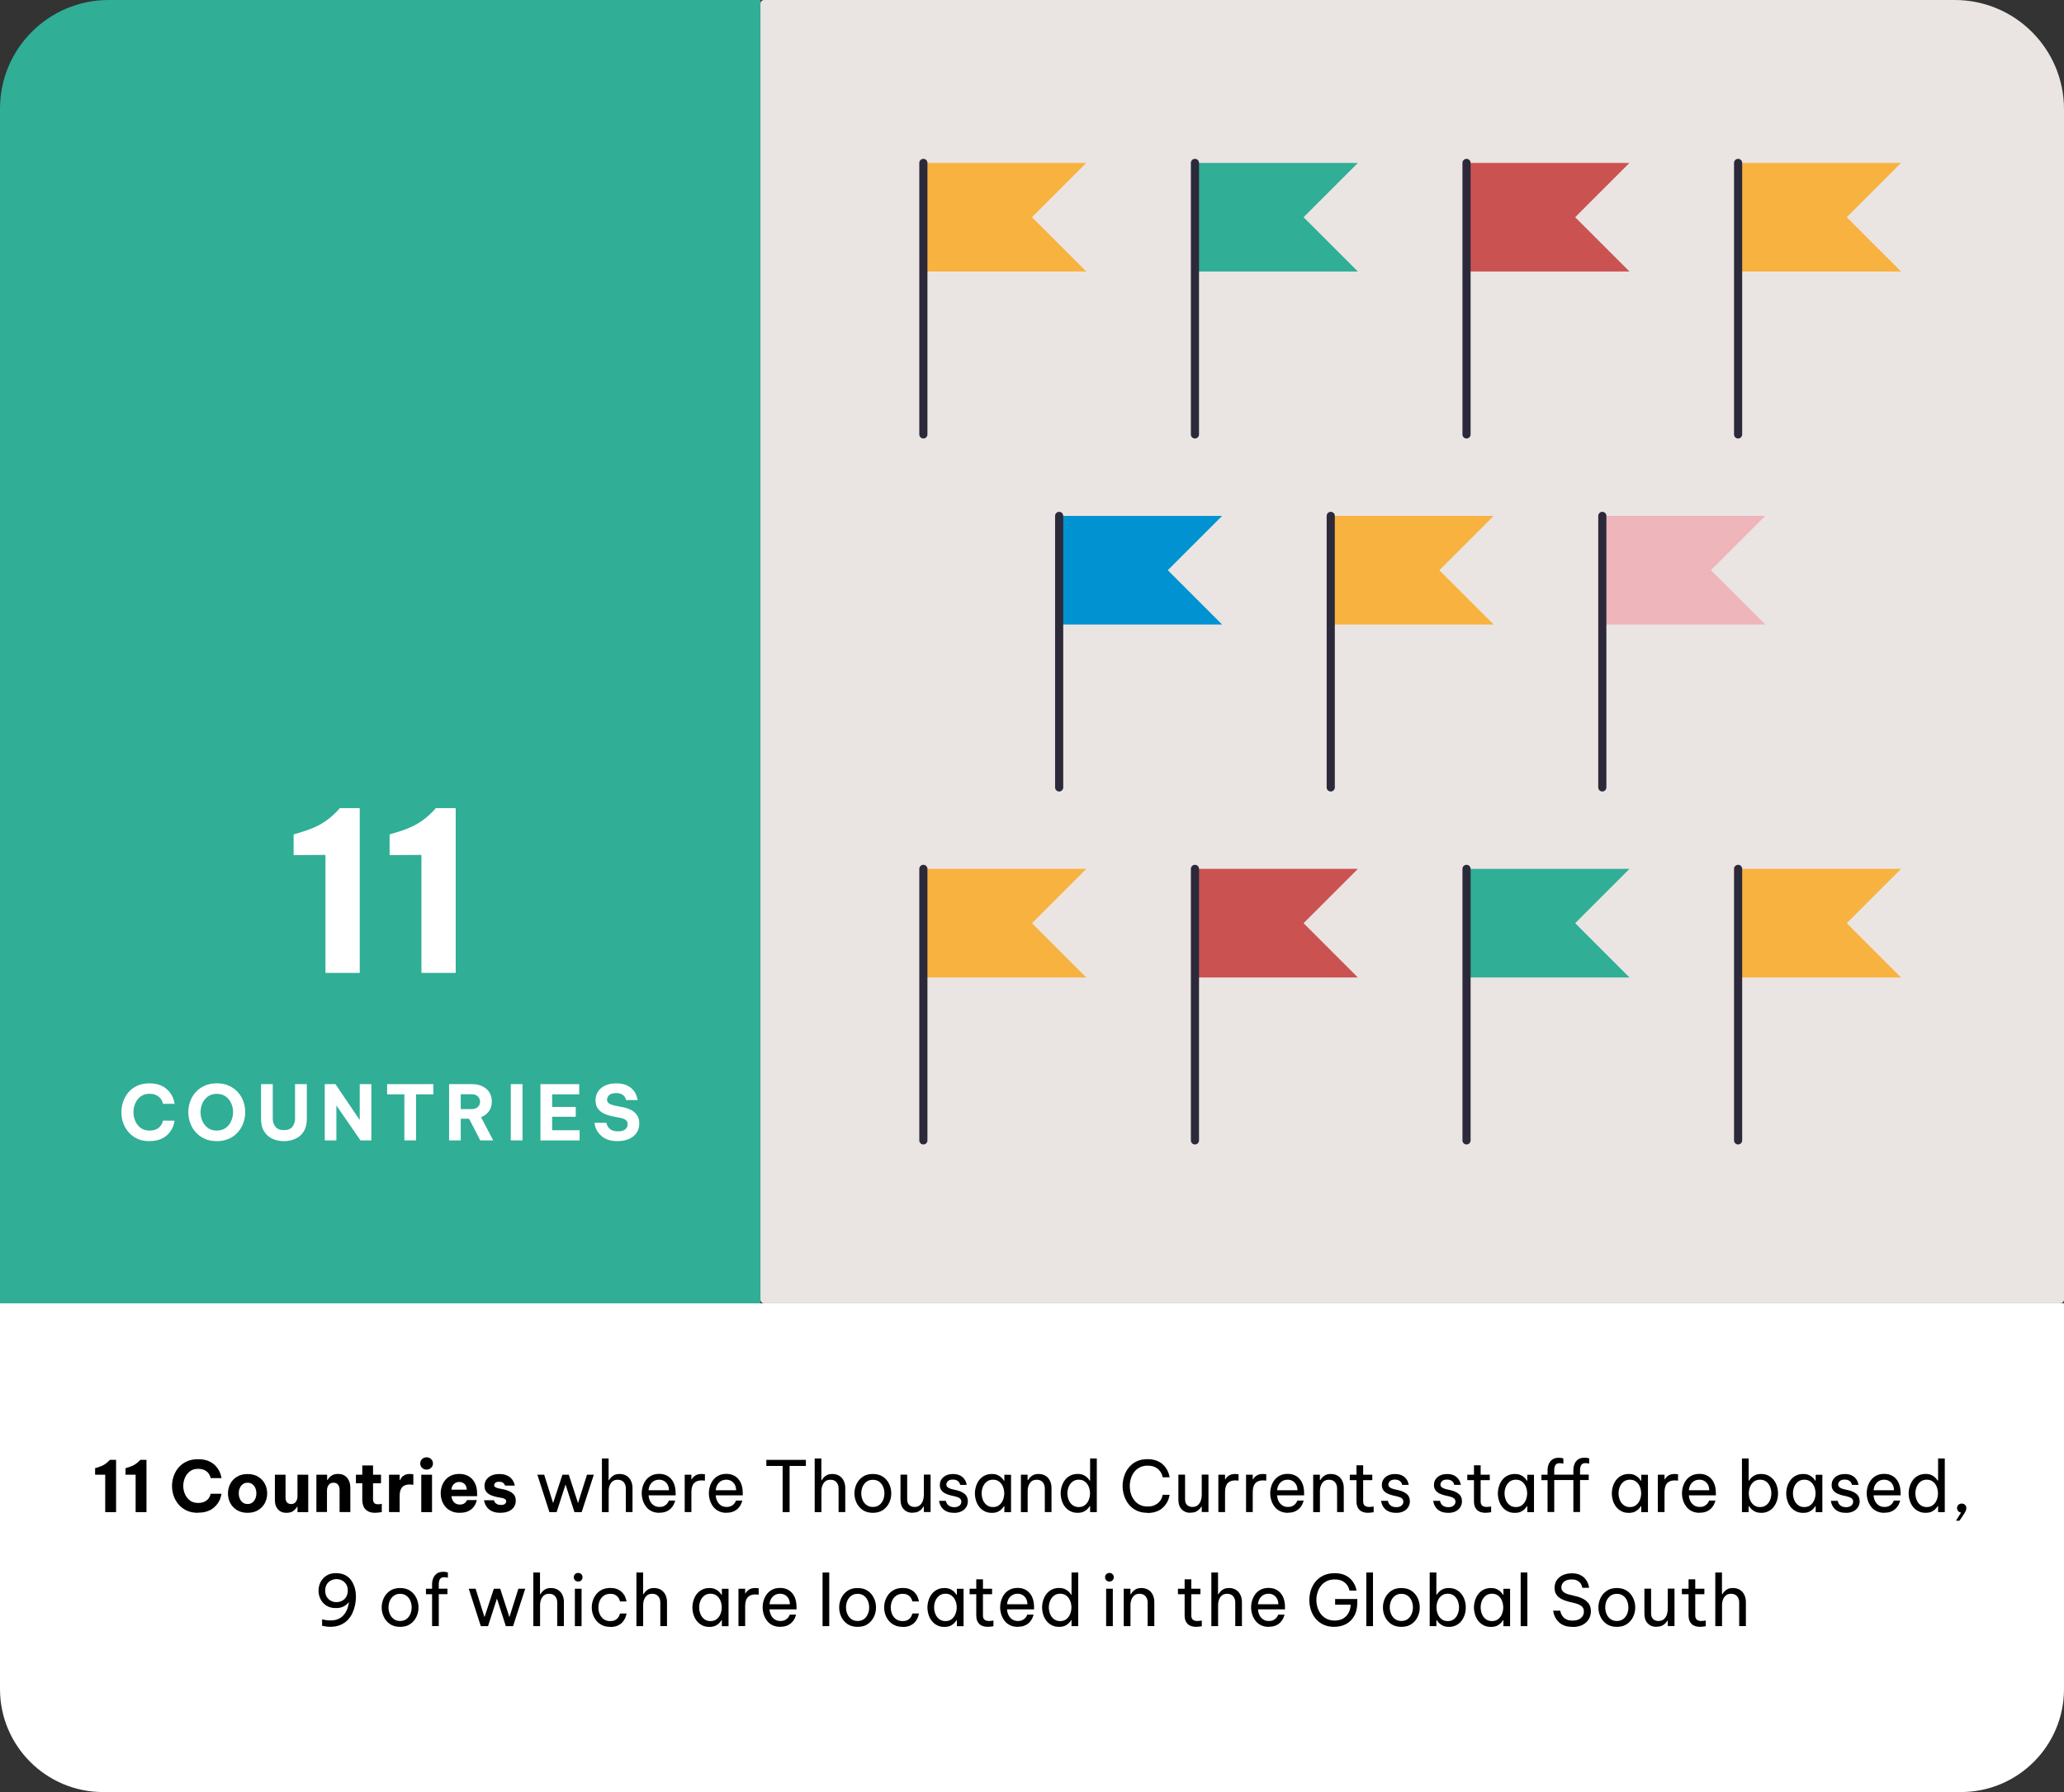 <?xml version="1.0" encoding="UTF-8"?>
<svg id="Layer_2" data-name="Layer 2" xmlns="http://www.w3.org/2000/svg" viewBox="0 0 380 330">
  <rect x="0" y="0" width="380" height="330" fill="#333333" stroke="none"/>
  <defs>
    <style>
      .cls-1 {
        fill: #0092d1;
      }

      .cls-1, .cls-2, .cls-3, .cls-4, .cls-5, .cls-6, .cls-7, .cls-8 {
        stroke-width: 0px;
      }

      .cls-2 {
        fill: #000;
      }

      .cls-3 {
        fill: #eae5e2;
      }

      .cls-4 {
        fill: #f8b240;
      }

      .cls-9 {
        fill: none;
        stroke: #2c293a;
        stroke-linecap: round;
        stroke-linejoin: round;
        stroke-width: 1.5px;
      }

      .cls-5 {
        fill: #ca5251;
      }

      .cls-6 {
        fill: #30ae96;
      }

      .cls-7 {
        fill: #eeb5bb;
      }

      .cls-8 {
        fill: #fff;
      }
    </style>
  </defs>
  <g id="Outlined">
    <g>
      <path class="cls-3" d="M140.67,0h219.22c11.1,0,20.11,9.01,20.11,20.11v219.22c0,.37-.3.67-.67.67h-238.66c-.37,0-.67-.3-.67-.67V.67c0-.37.3-.67.67-.67Z"/>
      <path class="cls-6" d="M20,0h120v240H0V20C0,8.96,8.96,0,20,0Z"/>
      <g>
        <path class="cls-8" d="M66.23,148.82v30.34h-6.31v-21.73l-5.86.04v-3.81l.94-.29c1.72-.49,3.12-1.05,4.18-1.68,1.07-.63,2.09-1.46,3.07-2.5l.29-.37h3.69Z"/>
        <path class="cls-8" d="M83.9,148.82v30.34h-6.31v-21.73l-5.86.04v-3.81l.94-.29c1.72-.49,3.12-1.05,4.18-1.68,1.07-.63,2.09-1.46,3.07-2.5l.29-.37h3.69Z"/>
      </g>
      <g>
        <path class="cls-8" d="M0,240h380v71.03c0,10.47-8.5,18.97-18.97,18.97H18.97c-10.47,0-18.97-8.5-18.97-18.97v-71.03h0Z"/>
        <g>
          <path class="cls-2" d="M21.37,268.83v9.62h-2v-6.89h-1.86s0-1.2,0-1.2l.3-.09c.55-.16.99-.33,1.33-.53s.66-.46.98-.79l.09-.12h1.17Z"/>
          <path class="cls-2" d="M26.97,268.83v9.62h-2v-6.89h-1.86s0-1.2,0-1.2l.3-.09c.55-.16.99-.33,1.33-.53s.66-.46.98-.79l.09-.12h1.17Z"/>
          <path class="cls-2" d="M36.45,278.58c-.8,0-1.49-.14-2.09-.42-.59-.28-1.09-.66-1.49-1.13-.4-.47-.7-1-.9-1.59s-.3-1.19-.3-1.81.1-1.21.3-1.79c.2-.59.5-1.12.9-1.59.4-.47.9-.85,1.49-1.12.59-.28,1.29-.42,2.09-.42.67,0,1.24.08,1.71.25.47.17.87.39,1.18.65.32.26.57.55.77.84.19.3.34.58.44.84.1.26.17.57.23.9h-1.99c-.06-.23-.13-.44-.22-.61-.09-.17-.21-.34-.38-.5s-.39-.31-.68-.42c-.28-.12-.63-.18-1.05-.18-.6,0-1.1.15-1.5.46-.4.31-.71.7-.91,1.18s-.31.98-.31,1.5.1,1.02.31,1.5c.2.48.51.88.91,1.18.4.31.9.46,1.5.46.42,0,.76-.06,1.05-.17.28-.11.51-.25.68-.42.17-.17.3-.34.38-.51.09-.17.16-.37.22-.59h1.99c-.06.34-.14.64-.23.9-.1.26-.24.55-.44.84-.2.3-.45.58-.77.84-.32.27-.71.48-1.18.65-.47.17-1.04.25-1.71.25Z"/>
          <path class="cls-2" d="M45.58,278.58c-.77,0-1.43-.17-1.96-.5-.54-.33-.95-.77-1.23-1.31-.28-.54-.42-1.13-.42-1.76s.14-1.22.42-1.76.69-.98,1.23-1.31c.54-.33,1.19-.5,1.96-.5s1.43.17,1.96.5c.54.33.95.77,1.23,1.31s.42,1.13.42,1.76-.14,1.22-.42,1.76c-.28.54-.69.98-1.23,1.31-.54.33-1.19.5-1.96.5ZM45.58,276.96c.35,0,.64-.09.88-.27.24-.18.42-.42.55-.72s.19-.62.19-.97-.06-.68-.19-.98c-.13-.29-.31-.53-.55-.71s-.53-.27-.88-.27-.64.09-.88.27-.43.42-.55.71c-.13.29-.19.62-.19.98s.06.67.19.97.31.54.55.72c.24.18.54.27.88.27Z"/>
          <path class="cls-2" d="M52.75,278.58c-.49,0-.89-.1-1.2-.31s-.55-.49-.71-.84c-.16-.35-.23-.75-.23-1.19v-4.68h1.96v4.29c0,.33.09.6.26.8s.43.31.77.31c.29,0,.51-.07.68-.21.17-.14.29-.32.37-.53.08-.22.12-.45.12-.69v-3.97h1.98v6.89h-1.98v-.97h-.08c-.15.27-.38.52-.68.75s-.73.35-1.25.35Z"/>
          <path class="cls-2" d="M58.25,278.45v-6.89h1.98v.99h.06c.08-.14.19-.29.34-.47.15-.17.35-.33.61-.46.26-.13.58-.2.98-.2.54,0,.98.12,1.31.37.34.25.58.56.74.95.16.39.23.79.23,1.22v4.48h-1.98v-4.15c0-.33-.09-.62-.27-.87-.18-.25-.46-.38-.85-.38-.29,0-.53.07-.7.21-.17.14-.3.32-.38.53-.08.22-.12.45-.12.69v3.96h-1.98Z"/>
          <path class="cls-2" d="M69.13,278.58c-.54,0-.97-.08-1.29-.24-.32-.16-.56-.37-.73-.61-.17-.25-.27-.51-.33-.79s-.08-.53-.08-.77v-3.04h-1.17v-1.57h1.17v-1.7h1.98v1.7h1.47v1.57h-1.47v2.99c0,.29.08.51.23.66.15.16.41.23.76.23.16,0,.36-.03.62-.08v1.52c-.47.08-.86.12-1.17.12Z"/>
          <path class="cls-2" d="M71.62,278.45v-6.89h1.96v1h.07c.08-.18.19-.36.32-.53.14-.17.33-.32.57-.43.24-.11.55-.17.94-.17.19,0,.4.02.62.06v1.95c-.25-.05-.48-.08-.68-.08-.62,0-1.07.17-1.38.5-.3.33-.46.88-.46,1.63v2.95h-1.98Z"/>
          <path class="cls-2" d="M78.54,270.62c-.35,0-.63-.11-.84-.33-.22-.22-.33-.48-.33-.79,0-.32.11-.59.33-.81.22-.22.5-.33.84-.33s.61.11.83.33c.23.22.34.49.34.81,0,.3-.11.57-.34.79-.23.22-.5.33-.83.33ZM77.56,278.45v-6.89h1.98v6.89h-1.98Z"/>
          <path class="cls-2" d="M84.65,278.58c-.61,0-1.13-.1-1.57-.31-.44-.2-.81-.48-1.09-.82-.29-.34-.5-.73-.64-1.15-.14-.42-.21-.86-.21-1.31s.07-.86.2-1.28c.13-.42.34-.8.62-1.15.28-.35.64-.62,1.08-.83s.96-.31,1.55-.31c.63,0,1.19.14,1.68.42.49.28.87.69,1.15,1.23s.42,1.2.42,1.97v.48h-4.72c.03.42.17.78.44,1.08.26.3.63.46,1.1.46.27,0,.49-.04.66-.12.17-.08.3-.18.4-.29.1-.11.18-.25.25-.42h1.82c-.08.32-.18.6-.3.83-.12.23-.3.47-.53.7s-.53.43-.9.58c-.37.16-.84.23-1.39.23ZM83.12,274.32h2.82c-.03-.48-.17-.83-.43-1.07-.26-.23-.58-.35-.96-.35s-.71.12-.98.37-.42.6-.46,1.05Z"/>
          <path class="cls-2" d="M92.16,278.58c-.57,0-1.04-.08-1.42-.23s-.67-.35-.89-.58c-.22-.23-.39-.46-.49-.69-.11-.23-.19-.5-.25-.81h1.83c.05.17.12.32.21.43.09.11.22.21.4.3.17.09.41.13.7.13.36,0,.61-.07.75-.22.13-.15.2-.29.2-.44,0-.31-.26-.52-.77-.62l-.94-.18c-.4-.08-.77-.19-1.12-.34-.35-.15-.63-.36-.85-.64-.21-.27-.32-.63-.32-1.06s.11-.79.32-1.12c.22-.33.53-.59.93-.78s.89-.29,1.45-.29c.53,0,.97.07,1.32.21.35.14.63.32.84.53.21.21.36.42.47.64s.19.46.25.75h-1.77c-.1-.23-.24-.41-.4-.53-.16-.12-.4-.18-.73-.18s-.57.07-.7.2c-.13.13-.2.28-.2.42,0,.17.08.3.23.39.15.09.35.16.59.21l.9.18c.66.13,1.2.36,1.62.68.42.33.64.79.64,1.41,0,.42-.11.79-.32,1.13-.22.34-.53.6-.95.8s-.93.29-1.53.29Z"/>
          <path class="cls-2" d="M101.15,278.45l-2.22-6.89h1.26l1.64,5.23,1.72-5.23h1.17l1.7,5.23,1.65-5.23h1.26l-2.24,6.89h-1.33l-1.64-5.08-1.64,5.08h-1.34Z"/>
          <path class="cls-2" d="M110.82,278.45v-9.88h1.23v3.99h.08c.06-.1.16-.25.31-.43.14-.18.35-.34.62-.49.27-.14.61-.21,1.01-.21.5,0,.93.12,1.29.34.35.23.63.54.81.93.19.39.28.83.28,1.31v4.43h-1.23v-4.35c0-.46-.13-.84-.38-1.14-.26-.3-.63-.46-1.11-.46-.39,0-.71.1-.95.29-.24.2-.42.45-.54.77-.12.32-.18.65-.18,1.01v3.89h-1.23Z"/>
          <path class="cls-2" d="M121.41,278.58c-.56,0-1.05-.1-1.46-.31-.41-.2-.75-.48-1.01-.83-.26-.35-.46-.73-.59-1.15-.13-.42-.2-.85-.2-1.29s.06-.86.19-1.29c.13-.42.32-.81.59-1.16.26-.35.6-.62,1-.83.4-.2.88-.31,1.44-.31.59,0,1.11.13,1.56.4.45.27.81.67,1.07,1.2.26.53.39,1.19.39,1.99v.36h-4.98c.03.39.12.75.28,1.07.16.33.39.58.68.78.29.2.65.29,1.05.29.36,0,.64-.06.86-.18.22-.12.4-.25.53-.41s.24-.35.34-.58h1.16c-.09.3-.19.56-.3.78s-.28.44-.49.66c-.22.22-.49.41-.83.56-.34.15-.76.23-1.26.23ZM119.4,274.42h3.76c-.02-.45-.11-.82-.29-1.1-.17-.28-.39-.49-.66-.63-.27-.14-.55-.21-.86-.21-.55,0-.99.18-1.34.53-.35.35-.55.82-.61,1.41Z"/>
          <path class="cls-2" d="M126.06,278.45v-6.89h1.23v.86h.05c.15-.26.36-.49.65-.69.29-.2.69-.3,1.21-.3.15,0,.34.01.58.04v1.18c-.27-.03-.48-.04-.62-.04-.6,0-1.06.17-1.38.51-.32.34-.49.9-.49,1.67v3.65h-1.23Z"/>
          <path class="cls-2" d="M133.77,278.58c-.56,0-1.05-.1-1.46-.31-.41-.2-.75-.48-1.01-.83-.26-.35-.46-.73-.59-1.15-.13-.42-.2-.85-.2-1.29s.06-.86.19-1.29c.13-.42.32-.81.59-1.16.26-.35.6-.62,1-.83.4-.2.88-.31,1.44-.31.59,0,1.11.13,1.56.4.45.27.81.67,1.07,1.2.26.53.39,1.19.39,1.99v.36h-4.98c.03.39.12.75.28,1.07.16.33.39.58.68.78.29.2.65.29,1.05.29.36,0,.64-.06.86-.18.22-.12.4-.25.53-.41s.24-.35.34-.58h1.16c-.09.3-.19.56-.3.78s-.28.44-.49.66c-.22.22-.49.41-.83.56-.34.15-.76.23-1.26.23ZM131.77,274.42h3.76c-.02-.45-.11-.82-.29-1.1-.17-.28-.39-.49-.66-.63-.27-.14-.55-.21-.86-.21-.55,0-.99.18-1.34.53-.35.35-.55.82-.61,1.41Z"/>
          <path class="cls-2" d="M144.09,278.45v-8.5h-3v-1.12h7.28v1.12h-3v8.5h-1.27Z"/>
          <path class="cls-2" d="M149.99,278.45v-9.88h1.23v3.99h.08c.06-.1.16-.25.31-.43.14-.18.35-.34.62-.49.27-.14.61-.21,1.01-.21.5,0,.93.12,1.29.34.35.23.63.54.81.93.19.39.28.83.28,1.31v4.43h-1.23v-4.35c0-.46-.13-.84-.38-1.14-.26-.3-.63-.46-1.11-.46-.39,0-.71.1-.95.29-.24.2-.42.45-.54.77-.12.32-.18.65-.18,1.01v3.89h-1.23Z"/>
          <path class="cls-2" d="M160.7,278.58c-.74,0-1.36-.17-1.86-.51-.5-.34-.88-.79-1.14-1.33-.26-.55-.39-1.12-.39-1.73s.13-1.19.39-1.74c.26-.54.64-.98,1.14-1.33.5-.34,1.12-.51,1.86-.51s1.36.17,1.86.51c.5.34.88.78,1.14,1.33.26.54.39,1.12.39,1.74s-.13,1.18-.39,1.73c-.26.54-.64.99-1.14,1.33-.5.34-1.12.51-1.86.51ZM160.7,277.5c.47,0,.86-.12,1.18-.36.32-.24.55-.55.71-.93.16-.38.24-.78.24-1.21s-.08-.84-.24-1.22c-.16-.38-.4-.68-.71-.92-.32-.24-.71-.36-1.18-.36s-.85.12-1.17.36-.56.55-.72.92c-.16.38-.24.78-.24,1.22s.08.83.24,1.21c.16.38.4.69.72.93.32.24.71.36,1.17.36Z"/>
          <path class="cls-2" d="M168.04,278.58c-.69,0-1.23-.21-1.64-.64-.41-.43-.61-1.01-.61-1.77v-4.62h1.23v4.55c0,.45.12.8.37,1.04.25.24.57.36.98.36s.75-.11,1-.33c.25-.22.43-.49.55-.83.11-.34.17-.69.17-1.04v-3.76h1.24v6.89h-1.24v-.99h-.08c-.05.1-.15.25-.3.42s-.36.34-.62.48-.62.21-1.05.21Z"/>
          <path class="cls-2" d="M175.67,278.58c-.53,0-.96-.07-1.31-.22-.34-.15-.61-.33-.81-.55s-.35-.44-.44-.66c-.1-.22-.17-.48-.22-.77h1.25c.06.23.14.43.24.58.1.15.26.29.47.4s.5.18.85.18c.41,0,.72-.1.95-.29.23-.2.34-.44.34-.72,0-.25-.09-.45-.27-.6-.18-.15-.43-.26-.76-.34l-.94-.22c-.35-.09-.67-.2-.98-.35-.3-.15-.55-.35-.73-.6-.19-.26-.28-.57-.28-.96,0-.59.22-1.07.66-1.45s1.02-.57,1.73-.57c.48,0,.87.07,1.18.2.31.13.56.3.75.5.19.2.32.4.42.6.09.2.16.43.21.7h-1.2c-.05-.2-.12-.36-.21-.49s-.23-.24-.41-.34c-.18-.1-.42-.15-.73-.15-.42,0-.72.1-.91.29-.19.19-.29.4-.29.62s.09.39.27.53c.18.13.41.24.7.31l.95.22c.59.14,1.08.37,1.46.68.39.32.58.77.58,1.36,0,.38-.1.73-.3,1.06-.2.33-.49.58-.86.77s-.83.29-1.36.29Z"/>
          <path class="cls-2" d="M182.61,271.43c.43,0,.8.07,1.09.21.29.14.53.3.71.49.18.19.32.36.42.53h.08v-1.09h1.23v6.89h-1.23v-1.09h-.08c-.1.17-.23.34-.42.53-.18.19-.42.35-.71.49-.29.13-.66.2-1.09.2-.52,0-.98-.1-1.36-.31-.39-.2-.72-.48-.98-.82-.26-.34-.46-.73-.58-1.15-.13-.42-.2-.86-.2-1.3s.07-.88.2-1.3c.13-.42.32-.81.58-1.15.26-.34.58-.62.98-.82.39-.2.84-.31,1.36-.31ZM182.82,272.48c-.46,0-.84.12-1.16.37-.31.25-.54.56-.7.94-.15.38-.23.78-.23,1.21s.08.82.23,1.2c.15.39.38.7.7.95s.7.37,1.16.37.84-.12,1.15-.37.54-.56.69-.95c.15-.38.23-.79.23-1.2s-.08-.83-.23-1.21c-.15-.38-.38-.7-.69-.94-.31-.25-.69-.37-1.15-.37Z"/>
          <path class="cls-2" d="M187.96,278.45v-6.89h1.23v1h.08c.06-.1.16-.25.31-.43.14-.18.35-.34.62-.49.27-.14.61-.21,1.01-.21.5,0,.93.12,1.29.34s.63.54.81.93c.19.39.28.83.28,1.31v4.43h-1.23v-4.35c0-.46-.13-.84-.38-1.14-.26-.3-.63-.46-1.11-.46-.39,0-.71.1-.95.29-.24.2-.42.45-.54.77-.12.32-.18.65-.18,1.01v3.89h-1.23Z"/>
          <path class="cls-2" d="M198.4,278.58c-.52,0-.98-.1-1.36-.31-.39-.2-.72-.48-.98-.82-.26-.34-.46-.73-.58-1.15-.13-.42-.2-.86-.2-1.3s.07-.88.2-1.3c.13-.42.32-.81.58-1.15.26-.34.58-.62.98-.82.39-.2.84-.31,1.36-.31.43,0,.8.07,1.09.21.29.14.53.3.71.49.18.19.32.36.42.53h.08v-4.08h1.23v9.88h-1.23v-1.09h-.08c-.1.17-.23.34-.42.53-.18.19-.42.35-.71.49-.29.13-.66.2-1.09.2ZM198.61,277.52c.46,0,.84-.12,1.15-.37s.54-.56.69-.95c.15-.38.23-.79.23-1.2s-.08-.83-.23-1.21c-.15-.38-.38-.7-.69-.94-.31-.25-.69-.37-1.15-.37s-.84.12-1.16.37c-.31.25-.54.56-.7.94-.15.38-.23.78-.23,1.21s.08.82.23,1.2c.15.39.38.7.7.95s.7.37,1.16.37Z"/>
          <path class="cls-2" d="M211.23,278.58c-.75,0-1.42-.14-1.99-.42-.57-.28-1.05-.66-1.42-1.13-.38-.47-.66-1-.85-1.59-.19-.58-.29-1.18-.29-1.8s.1-1.22.29-1.81c.19-.59.47-1.12.85-1.59s.85-.85,1.42-1.12c.57-.28,1.24-.42,1.99-.42.62,0,1.16.08,1.61.24.45.16.82.37,1.12.62.3.25.54.52.73.81.19.29.33.55.42.81.09.25.17.54.23.86h-1.27c-.07-.29-.16-.54-.26-.75s-.26-.43-.47-.64-.48-.4-.82-.54c-.34-.14-.76-.21-1.26-.21-.55,0-1.02.11-1.43.32-.41.21-.75.5-1.02.86-.27.36-.48.76-.61,1.21-.13.45-.2.9-.2,1.37s.07.92.2,1.37c.13.45.34.85.61,1.21s.61.64,1.02.86c.41.21.88.32,1.43.32.5,0,.92-.07,1.26-.22s.61-.33.82-.54c.21-.21.36-.42.47-.64.1-.21.19-.47.26-.76h1.27c-.06.32-.14.61-.23.87-.09.26-.23.52-.42.81-.19.28-.43.55-.73.81-.3.26-.67.46-1.12.62-.45.16-.98.24-1.61.24Z"/>
          <path class="cls-2" d="M219.2,278.58c-.69,0-1.23-.21-1.64-.64-.41-.43-.61-1.01-.61-1.77v-4.62h1.23v4.55c0,.45.12.8.37,1.04.25.24.57.36.98.36s.75-.11,1-.33c.25-.22.43-.49.55-.83.11-.34.17-.69.17-1.04v-3.76h1.24v6.89h-1.24v-.99h-.08c-.05.1-.15.25-.3.42s-.36.34-.62.48-.62.21-1.05.21Z"/>
          <path class="cls-2" d="M224.31,278.45v-6.89h1.23v.86h.05c.15-.26.36-.49.65-.69.29-.2.69-.3,1.21-.3.15,0,.34.01.58.04v1.18c-.27-.03-.48-.04-.62-.04-.6,0-1.06.17-1.38.51-.32.34-.49.9-.49,1.67v3.65h-1.23Z"/>
          <path class="cls-2" d="M229.41,278.45v-6.89h1.23v.86h.05c.15-.26.36-.49.65-.69.29-.2.69-.3,1.21-.3.15,0,.34.01.58.04v1.18c-.27-.03-.48-.04-.62-.04-.6,0-1.06.17-1.38.51-.32.34-.49.9-.49,1.67v3.65h-1.23Z"/>
          <path class="cls-2" d="M237.12,278.58c-.56,0-1.05-.1-1.46-.31-.41-.2-.75-.48-1.01-.83-.26-.35-.46-.73-.59-1.15-.13-.42-.2-.85-.2-1.29s.06-.86.19-1.29c.13-.42.32-.81.59-1.16.26-.35.6-.62,1-.83.4-.2.88-.31,1.44-.31.59,0,1.11.13,1.56.4.45.27.81.67,1.07,1.2.26.53.39,1.19.39,1.99v.36h-4.98c.03.39.12.75.28,1.07.16.33.39.58.68.78.29.2.65.29,1.05.29.36,0,.64-.06.86-.18.22-.12.4-.25.53-.41s.24-.35.34-.58h1.16c-.09.3-.19.56-.3.78s-.28.44-.49.66c-.22.22-.49.41-.83.56-.34.15-.76.23-1.26.23ZM235.12,274.42h3.76c-.02-.45-.11-.82-.29-1.1-.17-.28-.39-.49-.66-.63-.27-.14-.55-.21-.86-.21-.55,0-.99.18-1.34.53-.35.35-.55.82-.61,1.41Z"/>
          <path class="cls-2" d="M241.77,278.45v-6.89h1.23v1h.08c.06-.1.16-.25.31-.43.14-.18.35-.34.62-.49.27-.14.61-.21,1.01-.21.5,0,.93.12,1.29.34s.63.54.81.93c.19.39.28.83.28,1.31v4.43h-1.23v-4.35c0-.46-.13-.84-.38-1.14-.26-.3-.63-.46-1.11-.46-.39,0-.71.1-.95.29-.24.2-.42.45-.54.77-.12.32-.18.65-.18,1.01v3.89h-1.23Z"/>
          <path class="cls-2" d="M251.89,278.58c-.71,0-1.25-.18-1.61-.55-.36-.36-.54-.88-.54-1.53v-3.93h-1.23v-1.01h1.23v-1.73h1.23v1.73h1.68v1.01h-1.68v3.93c0,.35.1.6.29.76.19.16.47.24.83.24.19,0,.46-.03.81-.08v1.05c-.4.07-.74.1-1.01.1Z"/>
          <path class="cls-2" d="M257.05,278.58c-.53,0-.96-.07-1.31-.22-.34-.15-.61-.33-.81-.55s-.35-.44-.44-.66c-.1-.22-.17-.48-.22-.77h1.25c.06.23.14.43.24.58.1.15.26.29.47.4s.5.18.85.18c.41,0,.72-.1.95-.29.23-.2.34-.44.34-.72,0-.25-.09-.45-.27-.6-.18-.15-.43-.26-.76-.34l-.94-.22c-.35-.09-.67-.2-.98-.35-.3-.15-.55-.35-.73-.6-.19-.26-.28-.57-.28-.96,0-.59.22-1.07.66-1.45s1.02-.57,1.73-.57c.48,0,.87.07,1.18.2.31.13.56.3.75.5.19.2.32.4.42.6.09.2.16.43.21.7h-1.2c-.05-.2-.12-.36-.21-.49s-.23-.24-.41-.34c-.18-.1-.42-.15-.73-.15-.42,0-.72.1-.91.29-.19.19-.29.4-.29.62s.09.39.27.53c.18.13.41.24.7.31l.95.22c.59.14,1.08.37,1.46.68.39.32.58.77.58,1.36,0,.38-.1.73-.3,1.06-.2.33-.49.58-.86.77s-.83.29-1.36.29Z"/>
          <path class="cls-2" d="M266.64,278.58c-.53,0-.96-.07-1.31-.22-.34-.15-.61-.33-.81-.55s-.35-.44-.44-.66c-.1-.22-.17-.48-.22-.77h1.25c.06.23.14.43.24.58.1.15.26.29.47.4s.5.18.85.18c.41,0,.72-.1.95-.29.23-.2.34-.44.34-.72,0-.25-.09-.45-.27-.6-.18-.15-.43-.26-.76-.34l-.94-.22c-.35-.09-.67-.2-.98-.35-.3-.15-.55-.35-.73-.6-.19-.26-.28-.57-.28-.96,0-.59.22-1.07.66-1.45s1.02-.57,1.73-.57c.48,0,.87.07,1.18.2.31.13.56.3.75.5.19.2.32.4.42.6.09.2.16.43.21.7h-1.2c-.05-.2-.12-.36-.21-.49s-.23-.24-.41-.34c-.18-.1-.42-.15-.73-.15-.42,0-.72.1-.91.29-.19.19-.29.4-.29.62s.09.39.27.53c.18.13.41.24.7.31l.95.22c.59.14,1.08.37,1.46.68.39.32.58.77.58,1.36,0,.38-.1.73-.3,1.06-.2.33-.49.58-.86.77s-.83.29-1.36.29Z"/>
          <path class="cls-2" d="M273.52,278.58c-.71,0-1.25-.18-1.61-.55-.36-.36-.54-.88-.54-1.53v-3.93h-1.23v-1.01h1.23v-1.73h1.23v1.73h1.68v1.01h-1.68v3.93c0,.35.1.6.29.76.19.16.47.24.83.24.19,0,.46-.03.81-.08v1.05c-.4.07-.74.1-1.01.1Z"/>
          <path class="cls-2" d="M278.89,271.43c.43,0,.8.07,1.09.21.29.14.53.3.71.49.18.19.32.36.42.53h.08v-1.09h1.23v6.89h-1.23v-1.09h-.08c-.1.17-.23.34-.42.53-.18.19-.42.35-.71.49-.29.13-.66.2-1.09.2-.52,0-.98-.1-1.36-.31-.39-.2-.72-.48-.98-.82-.26-.34-.46-.73-.58-1.15-.13-.42-.2-.86-.2-1.3s.07-.88.2-1.3c.13-.42.32-.81.58-1.15.26-.34.58-.62.98-.82.39-.2.84-.31,1.36-.31ZM279.09,272.48c-.46,0-.84.12-1.16.37-.31.25-.54.56-.7.94-.15.38-.23.78-.23,1.21s.08.82.23,1.2c.15.39.38.7.7.95s.7.37,1.16.37.84-.12,1.15-.37.54-.56.69-.95c.15-.38.23-.79.23-1.2s-.08-.83-.23-1.21c-.15-.38-.38-.7-.69-.94-.31-.25-.69-.37-1.15-.37Z"/>
          <path class="cls-2" d="M284.92,278.45v-5.88h-1.13v-1.01h1.13v-.84c0-.36.06-.72.2-1.07.13-.35.35-.64.65-.87.3-.22.71-.34,1.23-.34.25,0,.53.04.83.12v.97c-.27-.06-.49-.09-.66-.09-.4,0-.67.12-.81.36-.14.24-.21.55-.21.91v.84h3.52v-.84c0-.36.06-.72.19-1.07.13-.35.35-.64.65-.87.3-.22.72-.34,1.24-.34.25,0,.53.04.83.12v.97c-.27-.06-.49-.09-.66-.09-.4,0-.67.12-.81.36s-.21.55-.21.91v.84h1.6v1.01h-1.6v5.88h-1.23v-5.88h-3.52v5.88h-1.24Z"/>
          <path class="cls-2" d="M299.87,271.43c.43,0,.8.07,1.09.21.29.14.53.3.71.49.18.19.32.36.42.53h.08v-1.09h1.23v6.89h-1.23v-1.09h-.08c-.1.17-.23.34-.42.53-.18.19-.42.35-.71.49-.29.13-.66.2-1.09.2-.52,0-.98-.1-1.36-.31-.39-.2-.72-.48-.98-.82-.26-.34-.46-.73-.58-1.15-.13-.42-.2-.86-.2-1.3s.07-.88.2-1.3c.13-.42.32-.81.58-1.15.26-.34.58-.62.98-.82.39-.2.84-.31,1.36-.31ZM300.08,272.48c-.46,0-.84.12-1.16.37-.31.25-.54.56-.7.94-.15.38-.23.78-.23,1.21s.08.82.23,1.2c.15.39.38.7.7.95s.7.37,1.16.37.84-.12,1.15-.37.54-.56.69-.95c.15-.38.23-.79.23-1.2s-.08-.83-.23-1.21c-.15-.38-.38-.7-.69-.94-.31-.25-.69-.37-1.15-.37Z"/>
          <path class="cls-2" d="M305.22,278.45v-6.89h1.23v.86h.05c.15-.26.36-.49.65-.69.29-.2.69-.3,1.21-.3.15,0,.34.01.58.04v1.18c-.27-.03-.48-.04-.62-.04-.6,0-1.06.17-1.38.51-.32.34-.49.9-.49,1.67v3.65h-1.23Z"/>
          <path class="cls-2" d="M312.93,278.58c-.56,0-1.05-.1-1.46-.31-.41-.2-.75-.48-1.01-.83-.26-.35-.46-.73-.59-1.15-.13-.42-.2-.85-.2-1.29s.06-.86.19-1.29c.13-.42.32-.81.59-1.16.26-.35.6-.62,1-.83.4-.2.88-.31,1.44-.31.59,0,1.11.13,1.56.4.45.27.81.67,1.07,1.2.26.53.39,1.19.39,1.99v.36h-4.98c.03.39.12.75.28,1.07.16.33.39.58.68.78.29.2.65.29,1.05.29.36,0,.64-.06.86-.18.22-.12.4-.25.53-.41s.24-.35.34-.58h1.16c-.09.3-.19.56-.3.78s-.28.44-.49.66c-.22.22-.49.41-.83.56-.34.15-.76.23-1.26.23ZM310.93,274.42h3.76c-.02-.45-.11-.82-.29-1.1-.17-.28-.39-.49-.66-.63-.27-.14-.55-.21-.86-.21-.55,0-.99.18-1.34.53-.35.35-.55.82-.61,1.41Z"/>
          <path class="cls-2" d="M324.24,278.58c-.43,0-.8-.07-1.09-.21-.29-.14-.53-.3-.71-.49s-.32-.36-.42-.52h-.08v1.09h-1.23v-9.88h1.23v4.08h.08c.1-.17.24-.34.42-.53.18-.19.41-.35.71-.49.29-.13.66-.2,1.09-.2.52,0,.97.1,1.36.31s.71.48.98.82c.26.34.46.73.58,1.15.13.42.19.86.19,1.3s-.06.88-.19,1.3c-.13.42-.33.81-.58,1.15-.26.34-.58.62-.98.82-.39.2-.84.31-1.36.31ZM324.04,277.52c.47,0,.86-.12,1.16-.37.31-.25.54-.56.69-.95.15-.38.23-.79.23-1.2s-.08-.83-.23-1.21c-.15-.38-.38-.7-.69-.94-.31-.25-.7-.37-1.16-.37s-.84.12-1.15.37c-.31.25-.54.56-.69.94-.15.38-.23.78-.23,1.21s.08.82.23,1.2c.15.39.38.7.69.95s.69.37,1.15.37Z"/>
          <path class="cls-2" d="M331.98,271.43c.43,0,.8.07,1.09.21.29.14.53.3.71.49.18.19.32.36.42.53h.08v-1.09h1.23v6.89h-1.23v-1.09h-.08c-.1.17-.23.34-.42.53-.18.19-.42.35-.71.49-.29.13-.66.2-1.09.2-.52,0-.98-.1-1.36-.31-.39-.2-.72-.48-.98-.82-.26-.34-.46-.73-.58-1.15-.13-.42-.2-.86-.2-1.3s.07-.88.2-1.3c.13-.42.32-.81.58-1.15.26-.34.58-.62.98-.82.39-.2.84-.31,1.36-.31ZM332.19,272.48c-.46,0-.84.12-1.16.37-.31.25-.54.56-.7.94-.15.38-.23.78-.23,1.21s.08.82.23,1.2c.15.39.38.7.7.95s.7.37,1.16.37.84-.12,1.15-.37.54-.56.69-.95c.15-.38.23-.79.23-1.2s-.08-.83-.23-1.21c-.15-.38-.38-.7-.69-.94-.31-.25-.69-.37-1.15-.37Z"/>
          <path class="cls-2" d="M339.86,278.58c-.53,0-.96-.07-1.31-.22-.34-.15-.61-.33-.81-.55s-.35-.44-.44-.66c-.1-.22-.17-.48-.22-.77h1.25c.06.23.14.43.24.58.1.15.26.29.47.4s.5.18.85.18c.41,0,.72-.1.95-.29.23-.2.34-.44.34-.72,0-.25-.09-.45-.27-.6-.18-.15-.43-.26-.76-.34l-.94-.22c-.35-.09-.67-.2-.98-.35-.3-.15-.55-.35-.73-.6-.19-.26-.28-.57-.28-.96,0-.59.22-1.07.66-1.45s1.02-.57,1.73-.57c.48,0,.87.07,1.18.2.31.13.56.3.75.5.19.2.32.4.42.6.09.2.16.43.21.7h-1.2c-.05-.2-.12-.36-.21-.49s-.23-.24-.41-.34c-.18-.1-.42-.15-.73-.15-.42,0-.72.1-.91.29-.19.19-.29.4-.29.62s.09.39.27.53c.18.13.41.24.7.31l.95.22c.59.14,1.08.37,1.46.68.39.32.58.77.58,1.36,0,.38-.1.73-.3,1.06-.2.33-.49.58-.86.77s-.83.29-1.36.29Z"/>
          <path class="cls-2" d="M346.94,278.58c-.56,0-1.05-.1-1.46-.31-.41-.2-.75-.48-1.01-.83-.26-.35-.46-.73-.59-1.15-.13-.42-.2-.85-.2-1.29s.06-.86.19-1.29c.13-.42.32-.81.59-1.16.26-.35.6-.62,1-.83.4-.2.88-.31,1.44-.31.59,0,1.11.13,1.56.4.45.27.81.67,1.07,1.2.26.53.39,1.19.39,1.99v.36h-4.98c.03.39.12.75.28,1.07.16.33.39.58.68.78.29.2.65.29,1.05.29.36,0,.64-.06.86-.18.22-.12.4-.25.53-.41s.24-.35.34-.58h1.16c-.09.3-.19.56-.3.78s-.28.44-.49.66c-.22.22-.49.41-.83.56-.34.15-.76.23-1.26.23ZM344.94,274.42h3.76c-.02-.45-.11-.82-.29-1.1-.17-.28-.39-.49-.66-.63-.27-.14-.55-.21-.86-.21-.55,0-.99.18-1.34.53-.35.35-.55.82-.61,1.41Z"/>
          <path class="cls-2" d="M354.52,278.58c-.52,0-.98-.1-1.36-.31-.39-.2-.72-.48-.98-.82-.26-.34-.46-.73-.58-1.15-.13-.42-.2-.86-.2-1.3s.07-.88.2-1.3c.13-.42.32-.81.58-1.15.26-.34.58-.62.98-.82.39-.2.84-.31,1.36-.31.43,0,.8.07,1.09.21.29.14.53.3.71.49.18.19.32.36.42.53h.08v-4.08h1.23v9.88h-1.23v-1.09h-.08c-.1.17-.23.34-.42.53-.18.19-.42.35-.71.49-.29.13-.66.2-1.09.2ZM354.73,277.52c.46,0,.84-.12,1.15-.37s.54-.56.69-.95c.15-.38.23-.79.23-1.2s-.08-.83-.23-1.21c-.15-.38-.38-.7-.69-.94-.31-.25-.69-.37-1.15-.37s-.84.12-1.16.37c-.31.25-.54.56-.7.94-.15.38-.23.78-.23,1.21s.08.82.23,1.2c.15.39.38.7.7.95s.7.37,1.16.37Z"/>
          <path class="cls-2" d="M360.11,280.04l.94-1.51c-.21-.02-.38-.1-.53-.26-.14-.16-.21-.35-.21-.57,0-.25.09-.45.26-.6.17-.15.37-.22.58-.22.24,0,.45.07.62.22.17.15.25.36.25.62,0,.24-.09.52-.28.83-.19.31-.48.76-.89,1.35l-.09.13h-.65Z"/>
          <path class="cls-2" d="M61.93,289.7c.62,0,1.15.12,1.61.35s.83.56,1.12.97c.29.41.51.88.66,1.4.14.52.21,1.08.21,1.67,0,.48-.05.97-.16,1.48s-.27,1-.49,1.48c-.22.48-.52.9-.88,1.28s-.81.68-1.34.9c-.52.22-1.14.34-1.84.34-.27,0-.52-.02-.75-.05-.23-.03-.49-.08-.77-.14v-1.17c.31.06.59.11.83.14.24.04.48.05.72.05.53,0,.98-.08,1.36-.24.38-.16.69-.37.95-.64.26-.26.46-.55.61-.86.15-.31.26-.61.33-.91s.11-.56.12-.77c-.06.1-.18.25-.36.43s-.44.35-.77.49c-.33.15-.75.22-1.26.22-.7,0-1.29-.15-1.76-.46-.47-.31-.83-.71-1.07-1.2-.24-.49-.36-1-.36-1.53s.12-1.07.36-1.56.61-.9,1.1-1.22,1.1-.47,1.83-.47ZM61.95,290.79c-.35,0-.68.08-.99.23s-.58.39-.78.7c-.2.31-.31.71-.31,1.18s.1.87.31,1.19c.2.32.46.55.78.71s.65.23.99.23.68-.08.99-.23c.32-.16.58-.39.78-.71.2-.32.31-.71.31-1.19s-.1-.87-.31-1.18-.46-.55-.78-.7c-.32-.16-.65-.23-.99-.23Z"/>
          <path class="cls-2" d="M73.66,299.58c-.74,0-1.36-.17-1.86-.51-.5-.34-.88-.79-1.14-1.33-.26-.55-.39-1.12-.39-1.73s.13-1.19.39-1.74c.26-.54.64-.98,1.14-1.33.5-.34,1.12-.51,1.86-.51s1.36.17,1.86.51c.5.34.88.78,1.14,1.33.26.54.39,1.12.39,1.74s-.13,1.18-.39,1.73c-.26.54-.64.99-1.14,1.33-.5.34-1.12.51-1.86.51ZM73.66,298.5c.47,0,.86-.12,1.18-.36.32-.24.55-.55.71-.93.16-.38.24-.78.24-1.21s-.08-.84-.24-1.22c-.16-.38-.4-.68-.71-.92-.32-.24-.71-.36-1.18-.36s-.85.12-1.17.36-.56.55-.72.92c-.16.38-.24.78-.24,1.22s.08.83.24,1.21c.16.38.4.69.72.93.32.24.71.36,1.17.36Z"/>
          <path class="cls-2" d="M79.55,299.45v-5.88h-1.13v-1.01h1.13v-.84c0-.36.06-.72.2-1.07.13-.35.35-.64.65-.87.3-.22.71-.34,1.23-.34.25,0,.53.04.83.12v.97c-.27-.06-.49-.09-.66-.09-.4,0-.67.12-.81.36-.14.24-.21.55-.21.91v.84h1.6v1.01h-1.6v5.88h-1.24Z"/>
          <path class="cls-2" d="M88.52,299.45l-2.22-6.89h1.26l1.64,5.23,1.72-5.23h1.17l1.7,5.23,1.65-5.23h1.26l-2.24,6.89h-1.33l-1.64-5.08-1.64,5.08h-1.34Z"/>
          <path class="cls-2" d="M98.19,299.45v-9.88h1.23v3.99h.08c.06-.1.16-.25.31-.43.14-.18.35-.34.62-.49.27-.14.61-.21,1.01-.21.5,0,.93.12,1.29.34.35.23.63.54.81.93.19.39.28.83.28,1.31v4.43h-1.23v-4.35c0-.46-.13-.84-.38-1.14-.26-.3-.63-.46-1.11-.46-.39,0-.71.1-.95.29-.24.2-.42.45-.54.77-.12.32-.18.65-.18,1.01v3.89h-1.23Z"/>
          <path class="cls-2" d="M106.45,291.24c-.23,0-.43-.08-.58-.23-.15-.16-.23-.34-.23-.56s.08-.42.23-.57c.15-.16.34-.23.58-.23s.42.08.57.23c.16.16.23.35.23.57s-.08.4-.23.56c-.16.16-.35.23-.57.23ZM105.84,299.45v-6.89h1.23v6.89h-1.23Z"/>
          <path class="cls-2" d="M112.34,299.58c-.56,0-1.06-.1-1.48-.31-.42-.2-.78-.48-1.06-.82-.28-.34-.49-.73-.64-1.15-.14-.42-.21-.86-.21-1.3s.07-.87.21-1.29c.14-.42.35-.8.63-1.15.28-.35.63-.62,1.06-.83.42-.2.92-.31,1.49-.31s1.01.08,1.38.25c.36.17.66.37.88.62.22.25.39.49.49.74s.2.54.27.87h-1.2c-.09-.29-.19-.52-.31-.7-.12-.18-.3-.34-.55-.49-.24-.14-.56-.21-.96-.21-.48,0-.88.12-1.2.36-.33.24-.57.55-.73.93-.16.38-.24.79-.24,1.22s.08.84.24,1.22c.16.38.4.69.73.93.32.24.73.36,1.2.36.4,0,.72-.07.96-.21.24-.14.42-.3.55-.49.12-.18.23-.42.31-.7h1.2c-.07.33-.16.62-.27.87-.11.25-.27.49-.49.74-.22.25-.51.45-.88.62-.36.17-.82.25-1.38.25Z"/>
          <path class="cls-2" d="M117.17,299.45v-9.88h1.23v3.99h.08c.06-.1.16-.25.31-.43.14-.18.35-.34.62-.49.27-.14.61-.21,1.01-.21.5,0,.93.12,1.29.34.35.23.63.54.81.93.19.39.28.83.28,1.31v4.43h-1.23v-4.35c0-.46-.13-.84-.38-1.14-.26-.3-.63-.46-1.11-.46-.39,0-.71.1-.95.29-.24.2-.42.45-.54.77-.12.32-.18.65-.18,1.01v3.89h-1.23Z"/>
          <path class="cls-2" d="M130.6,292.43c.43,0,.8.07,1.09.21.29.14.53.3.71.49.18.19.32.36.42.53h.08v-1.09h1.23v6.89h-1.23v-1.09h-.08c-.1.17-.23.34-.42.53-.18.19-.42.35-.71.49-.29.13-.66.2-1.09.2-.52,0-.98-.1-1.36-.31-.39-.2-.72-.48-.98-.82-.26-.34-.46-.73-.58-1.15-.13-.42-.2-.86-.2-1.3s.07-.88.2-1.3c.13-.42.32-.81.58-1.15.26-.34.58-.62.98-.82.39-.2.84-.31,1.36-.31ZM130.81,293.48c-.46,0-.84.12-1.16.37-.31.25-.54.56-.7.94-.15.38-.23.78-.23,1.21s.08.82.23,1.2c.15.39.38.7.7.95s.7.37,1.16.37.84-.12,1.15-.37.54-.56.69-.95c.15-.38.23-.79.23-1.2s-.08-.83-.23-1.21c-.15-.38-.38-.7-.69-.94-.31-.25-.69-.37-1.15-.37Z"/>
          <path class="cls-2" d="M135.96,299.45v-6.89h1.23v.86h.05c.15-.26.36-.49.65-.69.29-.2.69-.3,1.21-.3.15,0,.34.01.58.04v1.18c-.27-.03-.48-.04-.62-.04-.6,0-1.06.17-1.38.51-.32.34-.49.9-.49,1.67v3.65h-1.23Z"/>
          <path class="cls-2" d="M143.67,299.58c-.56,0-1.05-.1-1.46-.31-.41-.2-.75-.48-1.01-.83-.26-.35-.46-.73-.59-1.15-.13-.42-.2-.85-.2-1.29s.06-.86.19-1.29c.13-.42.32-.81.59-1.16.26-.35.6-.62,1-.83.4-.2.88-.31,1.44-.31.59,0,1.11.13,1.56.4.45.27.81.67,1.07,1.2.26.53.39,1.19.39,1.99v.36h-4.98c.03.39.12.75.28,1.07.16.33.39.58.68.78.29.2.65.29,1.05.29.36,0,.64-.06.86-.18.22-.12.4-.25.53-.41s.24-.35.34-.58h1.16c-.09.3-.19.56-.3.78s-.28.44-.49.66c-.22.22-.49.41-.83.56-.34.15-.76.23-1.26.23ZM141.67,295.42h3.76c-.02-.45-.11-.82-.29-1.1-.17-.28-.39-.49-.66-.63-.27-.14-.55-.21-.86-.21-.55,0-.99.18-1.34.53-.35.35-.55.82-.61,1.41Z"/>
          <path class="cls-2" d="M151.44,299.45v-9.88h1.23v9.88h-1.23Z"/>
          <path class="cls-2" d="M157.89,299.58c-.74,0-1.36-.17-1.86-.51-.5-.34-.88-.79-1.14-1.33-.26-.55-.39-1.12-.39-1.73s.13-1.19.39-1.74c.26-.54.64-.98,1.14-1.33.5-.34,1.12-.51,1.86-.51s1.36.17,1.86.51c.5.34.88.78,1.14,1.33.26.54.39,1.12.39,1.74s-.13,1.18-.39,1.73c-.26.54-.64.99-1.14,1.33-.5.34-1.12.51-1.86.51ZM157.89,298.5c.47,0,.86-.12,1.18-.36.32-.24.55-.55.71-.93.16-.38.24-.78.24-1.21s-.08-.84-.24-1.22c-.16-.38-.4-.68-.71-.92-.32-.24-.71-.36-1.18-.36s-.85.12-1.17.36-.56.55-.72.92c-.16.38-.24.78-.24,1.22s.08.83.24,1.21c.16.38.4.69.72.93.32.24.71.36,1.17.36Z"/>
          <path class="cls-2" d="M166.17,299.58c-.56,0-1.06-.1-1.48-.31-.42-.2-.78-.48-1.06-.82-.28-.34-.49-.73-.64-1.15-.14-.42-.21-.86-.21-1.3s.07-.87.21-1.29c.14-.42.35-.8.63-1.15.28-.35.63-.62,1.06-.83.42-.2.92-.31,1.49-.31s1.01.08,1.38.25c.36.17.66.37.88.62.22.25.39.49.49.74s.2.54.27.87h-1.2c-.09-.29-.19-.52-.31-.7-.12-.18-.3-.34-.55-.49-.24-.14-.56-.21-.96-.21-.48,0-.88.12-1.2.36-.33.24-.57.55-.73.93-.16.38-.24.79-.24,1.22s.08.84.24,1.22c.16.38.4.69.73.93.32.24.73.36,1.2.36.4,0,.72-.07.96-.21.24-.14.42-.3.55-.49.12-.18.23-.42.31-.7h1.2c-.07.33-.16.62-.27.87-.11.25-.27.49-.49.74-.22.25-.51.45-.88.62-.36.17-.82.25-1.38.25Z"/>
          <path class="cls-2" d="M173.87,292.43c.43,0,.8.07,1.09.21.29.14.53.3.71.49.18.19.32.36.42.53h.08v-1.09h1.23v6.89h-1.23v-1.09h-.08c-.1.17-.23.34-.42.53-.18.19-.42.35-.71.49-.29.13-.66.2-1.09.2-.52,0-.98-.1-1.36-.31-.39-.2-.72-.48-.98-.82-.26-.34-.46-.73-.58-1.15-.13-.42-.2-.86-.2-1.3s.07-.88.2-1.3c.13-.42.32-.81.58-1.15.26-.34.58-.62.98-.82.39-.2.84-.31,1.36-.31ZM174.07,293.48c-.46,0-.84.12-1.16.37-.31.25-.54.56-.7.94-.15.38-.23.78-.23,1.21s.08.82.23,1.2c.15.39.38.7.7.95s.7.37,1.16.37.84-.12,1.15-.37.54-.56.69-.95c.15-.38.23-.79.23-1.2s-.08-.83-.23-1.21c-.15-.38-.38-.7-.69-.94-.31-.25-.69-.37-1.15-.37Z"/>
          <path class="cls-2" d="M181.89,299.58c-.71,0-1.25-.18-1.61-.55-.36-.36-.54-.88-.54-1.53v-3.93h-1.23v-1.01h1.23v-1.73h1.23v1.73h1.68v1.01h-1.68v3.93c0,.35.1.6.29.76.19.16.47.24.83.24.19,0,.46-.03.81-.08v1.05c-.4.07-.74.1-1.01.1Z"/>
          <path class="cls-2" d="M187.4,299.58c-.56,0-1.05-.1-1.46-.31-.41-.2-.75-.48-1.01-.83-.26-.35-.46-.73-.59-1.15-.13-.42-.2-.85-.2-1.29s.06-.86.19-1.29c.13-.42.32-.81.59-1.16.26-.35.6-.62,1-.83.4-.2.88-.31,1.44-.31.59,0,1.11.13,1.56.4.45.27.81.67,1.07,1.2.26.53.39,1.19.39,1.99v.36h-4.98c.03.39.12.75.28,1.07.16.33.39.58.68.78.29.2.65.29,1.05.29.36,0,.64-.06.86-.18.22-.12.4-.25.53-.41s.24-.35.34-.58h1.16c-.09.3-.19.56-.3.78s-.28.44-.49.66c-.22.22-.49.41-.83.56-.34.15-.76.23-1.26.23ZM185.4,295.42h3.76c-.02-.45-.11-.82-.29-1.1-.17-.28-.39-.49-.66-.63-.27-.14-.55-.21-.86-.21-.55,0-.99.18-1.34.53-.35.35-.55.82-.61,1.41Z"/>
          <path class="cls-2" d="M194.98,299.58c-.52,0-.98-.1-1.36-.31-.39-.2-.72-.48-.98-.82-.26-.34-.46-.73-.58-1.15-.13-.42-.2-.86-.2-1.3s.07-.88.2-1.3c.13-.42.32-.81.58-1.15.26-.34.58-.62.98-.82.39-.2.84-.31,1.36-.31.43,0,.8.07,1.09.21.29.14.53.3.71.49.18.19.32.36.42.53h.08v-4.08h1.23v9.88h-1.23v-1.09h-.08c-.1.17-.23.34-.42.53-.18.19-.42.35-.71.49-.29.13-.66.2-1.09.2ZM195.19,298.52c.46,0,.84-.12,1.15-.37s.54-.56.69-.95c.15-.38.23-.79.23-1.2s-.08-.83-.23-1.21c-.15-.38-.38-.7-.69-.94-.31-.25-.69-.37-1.15-.37s-.84.12-1.16.37c-.31.25-.54.56-.7.94-.15.38-.23.78-.23,1.21s.08.82.23,1.2c.15.39.38.7.7.95s.7.37,1.16.37Z"/>
          <path class="cls-2" d="M204.26,291.24c-.23,0-.43-.08-.58-.23-.15-.16-.23-.34-.23-.56s.08-.42.23-.57c.15-.16.34-.23.58-.23s.42.08.57.23c.16.16.23.35.23.57s-.08.4-.23.56c-.16.16-.35.23-.57.23ZM203.65,299.45v-6.89h1.23v6.89h-1.23Z"/>
          <path class="cls-2" d="M206.89,299.45v-6.89h1.23v1h.08c.06-.1.16-.25.31-.43.14-.18.35-.34.62-.49.27-.14.61-.21,1.01-.21.5,0,.93.12,1.29.34s.63.54.81.93c.19.39.28.83.28,1.31v4.43h-1.23v-4.35c0-.46-.13-.84-.38-1.14-.26-.3-.63-.46-1.11-.46-.39,0-.71.1-.95.29-.24.2-.42.45-.54.77-.12.32-.18.65-.18,1.01v3.89h-1.23Z"/>
          <path class="cls-2" d="M220.25,299.58c-.71,0-1.25-.18-1.61-.55-.36-.36-.54-.88-.54-1.53v-3.93h-1.23v-1.01h1.23v-1.73h1.23v1.73h1.68v1.01h-1.68v3.93c0,.35.1.6.29.76.19.16.47.24.83.24.19,0,.46-.03.81-.08v1.05c-.4.07-.74.1-1.01.1Z"/>
          <path class="cls-2" d="M223.02,299.45v-9.88h1.23v3.99h.08c.06-.1.16-.25.31-.43.14-.18.35-.34.62-.49.27-.14.61-.21,1.01-.21.5,0,.93.12,1.29.34.35.23.63.54.81.93.19.39.28.83.28,1.31v4.43h-1.23v-4.35c0-.46-.13-.84-.38-1.14-.26-.3-.63-.46-1.11-.46-.39,0-.71.1-.95.29-.24.2-.42.45-.54.77-.12.32-.18.65-.18,1.01v3.89h-1.23Z"/>
          <path class="cls-2" d="M233.6,299.58c-.56,0-1.05-.1-1.46-.31-.41-.2-.75-.48-1.01-.83-.26-.35-.46-.73-.59-1.15-.13-.42-.2-.85-.2-1.29s.06-.86.19-1.29c.13-.42.32-.81.59-1.16.26-.35.6-.62,1-.83.4-.2.88-.31,1.44-.31.59,0,1.11.13,1.56.4.45.27.81.67,1.07,1.2.26.53.39,1.19.39,1.99v.36h-4.98c.03.39.12.75.28,1.07.16.33.39.58.68.78.29.2.65.29,1.05.29.36,0,.64-.06.86-.18.22-.12.4-.25.53-.41s.24-.35.34-.58h1.16c-.09.3-.19.56-.3.78s-.28.44-.49.66c-.22.22-.49.41-.83.56-.34.15-.76.23-1.26.23ZM231.6,295.42h3.76c-.02-.45-.11-.82-.29-1.1-.17-.28-.39-.49-.66-.63-.27-.14-.55-.21-.86-.21-.55,0-.99.18-1.34.53-.35.35-.55.82-.61,1.41Z"/>
          <path class="cls-2" d="M245.67,299.58c-.78,0-1.46-.14-2.04-.42s-1.06-.65-1.44-1.12c-.38-.47-.67-1-.85-1.59-.19-.58-.28-1.19-.28-1.8s.09-1.22.28-1.81c.19-.59.47-1.12.86-1.59.39-.47.87-.85,1.46-1.13.58-.28,1.27-.42,2.06-.42.61,0,1.13.08,1.57.23.44.16.8.36,1.1.6.29.24.53.5.71.77.18.27.32.53.42.77.1.24.17.52.23.83h-1.29c-.07-.28-.16-.52-.26-.72s-.26-.41-.46-.61c-.2-.2-.47-.38-.79-.51-.33-.14-.73-.21-1.22-.21-.57,0-1.07.11-1.49.32-.42.22-.78.5-1.05.87-.28.36-.49.76-.62,1.21-.14.45-.21.9-.21,1.37s.07.94.21,1.4c.14.45.35.86.63,1.22s.63.65,1.05.86c.42.21.9.32,1.44.32.89,0,1.6-.26,2.13-.79.52-.53.81-1.23.85-2.13h-2.86v-1.05h4.08v.66c0,.99-.19,1.81-.57,2.47s-.88,1.16-1.51,1.49c-.63.33-1.34.5-2.12.5Z"/>
          <path class="cls-2" d="M251.55,299.45v-9.88h1.23v9.88h-1.23Z"/>
          <path class="cls-2" d="M258,299.58c-.74,0-1.36-.17-1.86-.51-.5-.34-.88-.79-1.14-1.33-.26-.55-.39-1.12-.39-1.73s.13-1.19.39-1.74c.26-.54.64-.98,1.14-1.33.5-.34,1.12-.51,1.86-.51s1.36.17,1.86.51c.5.34.88.78,1.14,1.33.26.54.39,1.12.39,1.74s-.13,1.18-.39,1.73c-.26.54-.64.99-1.14,1.33-.5.34-1.12.51-1.86.51ZM258,298.5c.47,0,.86-.12,1.18-.36.32-.24.55-.55.71-.93.16-.38.24-.78.24-1.21s-.08-.84-.24-1.22c-.16-.38-.4-.68-.71-.92-.32-.24-.71-.36-1.18-.36s-.85.12-1.17.36-.56.55-.72.92c-.16.38-.24.78-.24,1.22s.08.83.24,1.21c.16.38.4.69.72.93.32.24.71.36,1.17.36Z"/>
          <path class="cls-2" d="M266.75,299.58c-.43,0-.8-.07-1.09-.21-.29-.14-.53-.3-.71-.49s-.32-.36-.42-.52h-.08v1.09h-1.23v-9.88h1.23v4.08h.08c.1-.17.24-.34.42-.53.18-.19.41-.35.71-.49.29-.13.66-.2,1.09-.2.52,0,.97.1,1.36.31s.71.48.98.82c.26.34.46.73.58,1.15.13.42.19.86.19,1.3s-.06.88-.19,1.3c-.13.42-.33.81-.58,1.15-.26.34-.58.62-.98.82-.39.2-.84.31-1.36.31ZM266.54,298.52c.47,0,.86-.12,1.16-.37.31-.25.54-.56.69-.95.15-.38.23-.79.23-1.2s-.08-.83-.23-1.21c-.15-.38-.38-.7-.69-.94-.31-.25-.7-.37-1.16-.37s-.84.12-1.15.37c-.31.25-.54.56-.69.94-.15.38-.23.78-.23,1.21s.08.82.23,1.2c.15.39.38.7.69.95s.69.37,1.15.37Z"/>
          <path class="cls-2" d="M274.49,292.43c.43,0,.8.07,1.09.21.29.14.53.3.71.49.18.19.32.36.42.53h.08v-1.09h1.23v6.89h-1.23v-1.09h-.08c-.1.17-.23.34-.42.53-.18.19-.42.35-.71.49-.29.13-.66.2-1.09.2-.52,0-.98-.1-1.36-.31-.39-.2-.72-.48-.98-.82-.26-.34-.46-.73-.58-1.15-.13-.42-.2-.86-.2-1.3s.07-.88.2-1.3c.13-.42.32-.81.58-1.15.26-.34.58-.62.98-.82.39-.2.84-.31,1.36-.31ZM274.69,293.48c-.46,0-.84.12-1.16.37-.31.25-.54.56-.7.94-.15.38-.23.78-.23,1.21s.08.82.23,1.2c.15.39.38.7.7.95s.7.37,1.16.37.84-.12,1.15-.37.54-.56.69-.95c.15-.38.23-.79.23-1.2s-.08-.83-.23-1.21c-.15-.38-.38-.7-.69-.94-.31-.25-.69-.37-1.15-.37Z"/>
          <path class="cls-2" d="M279.97,299.45v-9.88h1.23v9.88h-1.23Z"/>
          <path class="cls-2" d="M289.5,299.58c-.55,0-1.03-.07-1.42-.21s-.72-.33-.98-.56c-.26-.23-.47-.47-.62-.72-.16-.25-.27-.49-.35-.72-.08-.23-.14-.49-.18-.77h1.3c.05.24.12.46.2.64.08.18.21.37.37.55.16.19.39.34.66.46.28.12.63.18,1.05.18.64,0,1.15-.15,1.52-.46.37-.31.56-.71.56-1.2,0-.42-.14-.75-.42-.99-.28-.23-.68-.42-1.2-.55l-1.27-.31c-.45-.11-.87-.27-1.25-.47-.39-.2-.69-.47-.92-.8-.23-.33-.34-.75-.34-1.25,0-.56.14-1.04.42-1.44.28-.4.65-.7,1.13-.92.48-.21,1.02-.32,1.62-.32s1.08.09,1.47.27c.39.18.7.41.94.67.23.26.41.53.52.79.11.26.2.58.27.94h-1.25c-.07-.31-.17-.57-.3-.77-.13-.2-.33-.38-.6-.54s-.63-.23-1.09-.23c-.62,0-1.09.15-1.41.44-.32.29-.47.63-.47,1.01,0,.35.13.63.38.84.25.21.6.38,1.04.49l1.38.34c.49.12.94.3,1.34.53.4.23.71.53.95.88.23.36.35.8.35,1.32s-.13,1-.38,1.44c-.26.44-.63.8-1.13,1.06-.5.26-1.12.4-1.85.4Z"/>
          <path class="cls-2" d="M297.67,299.58c-.74,0-1.36-.17-1.86-.51-.5-.34-.88-.79-1.14-1.33-.26-.55-.39-1.12-.39-1.73s.13-1.19.39-1.74c.26-.54.64-.98,1.14-1.33.5-.34,1.12-.51,1.86-.51s1.36.17,1.86.51c.5.34.88.78,1.14,1.33.26.54.39,1.12.39,1.74s-.13,1.18-.39,1.73c-.26.54-.64.99-1.14,1.33-.5.34-1.12.51-1.86.51ZM297.67,298.5c.47,0,.86-.12,1.18-.36.32-.24.55-.55.71-.93.16-.38.24-.78.24-1.21s-.08-.84-.24-1.22c-.16-.38-.4-.68-.71-.92-.32-.24-.71-.36-1.18-.36s-.85.12-1.17.36-.56.55-.72.92c-.16.38-.24.78-.24,1.22s.08.83.24,1.21c.16.38.4.69.72.93.32.24.71.36,1.17.36Z"/>
          <path class="cls-2" d="M305,299.58c-.69,0-1.23-.21-1.64-.64-.41-.43-.61-1.01-.61-1.77v-4.62h1.23v4.55c0,.45.12.8.37,1.04.25.24.57.36.98.36s.75-.11,1-.33c.25-.22.43-.49.55-.83.11-.34.17-.69.17-1.04v-3.76h1.24v6.89h-1.24v-.99h-.08c-.05.1-.15.25-.3.42s-.36.34-.62.48-.62.21-1.05.21Z"/>
          <path class="cls-2" d="M313.03,299.58c-.71,0-1.25-.18-1.61-.55-.36-.36-.54-.88-.54-1.53v-3.93h-1.23v-1.01h1.23v-1.73h1.23v1.73h1.68v1.01h-1.68v3.93c0,.35.1.6.29.76.19.16.47.24.83.24.19,0,.46-.03.81-.08v1.05c-.4.07-.74.1-1.01.1Z"/>
          <path class="cls-2" d="M315.8,299.45v-9.88h1.23v3.99h.08c.06-.1.16-.25.31-.43.14-.18.35-.34.62-.49.27-.14.61-.21,1.01-.21.5,0,.93.12,1.29.34.35.23.63.54.81.93.19.39.28.83.28,1.31v4.43h-1.23v-4.35c0-.46-.13-.84-.38-1.14-.26-.3-.63-.46-1.11-.46-.39,0-.71.1-.95.29-.24.2-.42.45-.54.77-.12.32-.18.65-.18,1.01v3.89h-1.23Z"/>
        </g>
      </g>
      <g>
        <path class="cls-8" d="M27.49,210.14c-.86,0-1.61-.15-2.25-.46-.64-.3-1.17-.71-1.6-1.22-.43-.51-.75-1.08-.97-1.71s-.32-1.28-.32-1.95.11-1.3.32-1.93.54-1.21.97-1.71c.43-.51.96-.91,1.6-1.21.64-.3,1.39-.45,2.25-.45.72,0,1.33.09,1.84.27.51.18.93.42,1.27.7.34.29.62.59.83.91s.37.62.47.91.19.61.25.97h-2.14c-.06-.25-.14-.47-.24-.65s-.23-.36-.41-.54-.42-.33-.73-.46-.68-.19-1.13-.19c-.64,0-1.18.17-1.62.5-.43.33-.76.75-.98,1.27-.22.51-.33,1.05-.33,1.61s.11,1.1.33,1.62c.22.52.55.94.98,1.27.43.33.97.5,1.62.5.45,0,.82-.06,1.13-.18s.55-.27.73-.46.32-.36.41-.54c.09-.18.17-.39.24-.64h2.14c-.07.36-.15.69-.25.97-.1.28-.26.59-.47.91-.21.32-.49.63-.83.91s-.77.52-1.27.7c-.51.18-1.12.27-1.84.27Z"/>
        <path class="cls-8" d="M39.91,210.14c-.86,0-1.61-.15-2.27-.46-.65-.3-1.2-.71-1.65-1.22-.44-.51-.77-1.08-.99-1.71-.22-.63-.33-1.28-.33-1.95s.11-1.31.33-1.94c.22-.63.55-1.2.99-1.7s.99-.91,1.65-1.21,1.41-.46,2.27-.46,1.63.15,2.28.46c.65.3,1.2.71,1.64,1.21.44.5.77,1.07.99,1.7.22.63.33,1.28.33,1.94s-.11,1.31-.33,1.95c-.22.63-.55,1.21-.99,1.71-.44.51-.98.92-1.64,1.22-.65.3-1.41.46-2.28.46ZM39.91,208.19c.65,0,1.2-.16,1.65-.49.45-.33.78-.75,1.01-1.27.22-.52.34-1.06.34-1.63s-.11-1.11-.34-1.62c-.22-.51-.56-.93-1.01-1.26-.45-.33-1-.49-1.65-.49s-1.2.16-1.65.49c-.44.33-.78.75-1,1.26-.22.51-.34,1.05-.34,1.62s.11,1.11.34,1.63c.22.52.56.94,1,1.27s.99.49,1.65.49Z"/>
        <path class="cls-8" d="M52.27,210.14c-.76,0-1.45-.14-2.09-.43-.64-.29-1.15-.74-1.54-1.34-.39-.61-.58-1.39-.58-2.37v-6.36h2.16v6.36c0,.6.17,1.1.5,1.5.34.41.85.61,1.55.61s1.22-.2,1.55-.61c.33-.41.5-.91.5-1.5v-6.36h2.17v6.36c0,.97-.19,1.76-.58,2.37-.39.61-.9,1.06-1.55,1.34-.64.29-1.34.43-2.09.43Z"/>
        <path class="cls-8" d="M59.79,210v-10.36h1.97l4.47,6.61v-6.61h2.14v10.36h-2l-4.44-6.43v6.43h-2.14Z"/>
        <path class="cls-8" d="M74.45,210v-8.48h-3.18v-1.88h8.51v1.88h-3.18v8.48h-2.16Z"/>
        <path class="cls-8" d="M82.68,210v-10.36h4.2c.77,0,1.42.13,1.97.41s.97.64,1.26,1.12.44,1.03.44,1.65c0,.68-.17,1.28-.52,1.79-.35.51-.83.88-1.47,1.11l2.25,4.28h-2.39l-2.06-3.99h-1.53v3.99h-2.16ZM86.85,201.5h-2.02v2.74h2.02c.48,0,.85-.13,1.12-.39.27-.26.41-.58.41-.96s-.14-.72-.41-.99c-.27-.27-.64-.4-1.12-.4Z"/>
        <path class="cls-8" d="M94.04,210v-10.36h2.16v10.36h-2.16Z"/>
        <path class="cls-8" d="M99.5,210v-10.36h7.14v1.88h-4.98v2.32h4.34v1.81h-4.34v2.48h5.05v1.88h-7.21Z"/>
        <path class="cls-8" d="M113.7,210.14c-.67,0-1.24-.08-1.71-.25-.47-.16-.86-.37-1.18-.63-.31-.26-.56-.53-.75-.81-.19-.29-.32-.55-.41-.81-.09-.26-.16-.55-.2-.88h2.18c.08.32.2.58.34.79.14.21.35.39.64.55.29.15.68.23,1.18.23.61,0,1.05-.13,1.34-.38.29-.26.43-.56.43-.92,0-.32-.11-.57-.33-.76-.22-.19-.56-.33-1.02-.42l-1.39-.27c-.56-.1-1.08-.27-1.56-.49-.48-.22-.87-.53-1.17-.93-.3-.4-.45-.91-.45-1.53s.16-1.19.48-1.66c.32-.47.76-.83,1.34-1.09.57-.26,1.25-.38,2.02-.38.73,0,1.33.11,1.81.31.48.21.86.47,1.15.77s.49.61.63.92.25.67.33,1.08h-2.13c-.07-.26-.16-.48-.28-.64-.12-.17-.31-.32-.55-.45-.25-.13-.59-.2-1.02-.2-.59,0-1.01.13-1.27.38s-.39.53-.39.83.13.55.39.71.6.29,1.02.38l1.47.29c.56.1,1.07.28,1.54.52.47.24.84.57,1.11.97s.41.91.41,1.51-.15,1.17-.46,1.66-.76.88-1.36,1.16c-.6.29-1.33.43-2.2.43Z"/>
      </g>
      <g>
        <g>
          <polygon class="cls-4" points="200 30 190 40 200 50 170 50 170 30 200 30"/>
          <line class="cls-9" x1="170" y1="30" x2="170" y2="80"/>
        </g>
        <g>
          <polygon class="cls-6" points="250 30 240 40 250 50 220 50 220 30 250 30"/>
          <line class="cls-9" x1="220" y1="30" x2="220" y2="80"/>
        </g>
        <g>
          <polygon class="cls-5" points="300 30 290 40 300 50 270 50 270 30 300 30"/>
          <line class="cls-9" x1="270" y1="30" x2="270" y2="80"/>
        </g>
        <g>
          <polygon class="cls-4" points="350 30 340 40 350 50 320 50 320 30 350 30"/>
          <line class="cls-9" x1="320" y1="30" x2="320" y2="80"/>
        </g>
      </g>
      <g>
        <g>
          <polygon class="cls-4" points="200 160 190 170 200 180 170 180 170 160 200 160"/>
          <line class="cls-9" x1="170" y1="160" x2="170" y2="210"/>
        </g>
        <g>
          <polygon class="cls-5" points="250 160 240 170 250 180 220 180 220 160 250 160"/>
          <line class="cls-9" x1="220" y1="160" x2="220" y2="210"/>
        </g>
        <g>
          <polygon class="cls-6" points="300 160 290 170 300 180 270 180 270 160 300 160"/>
          <line class="cls-9" x1="270" y1="160" x2="270" y2="210"/>
        </g>
        <g>
          <polygon class="cls-4" points="350 160 340 170 350 180 320 180 320 160 350 160"/>
          <line class="cls-9" x1="320" y1="160" x2="320" y2="210"/>
        </g>
      </g>
      <g>
        <g>
          <polygon class="cls-1" points="225 95 215 105 225 115 195 115 195 95 225 95"/>
          <line class="cls-9" x1="195" y1="95" x2="195" y2="145"/>
        </g>
        <g>
          <polygon class="cls-4" points="275 95 265 105 275 115 245 115 245 95 275 95"/>
          <line class="cls-9" x1="245" y1="95" x2="245" y2="145"/>
        </g>
        <g>
          <polygon class="cls-7" points="325 95 315 105 325 115 295 115 295 95 325 95"/>
          <line class="cls-9" x1="295" y1="95" x2="295" y2="145"/>
        </g>
      </g>
    </g>
  </g>
</svg>
